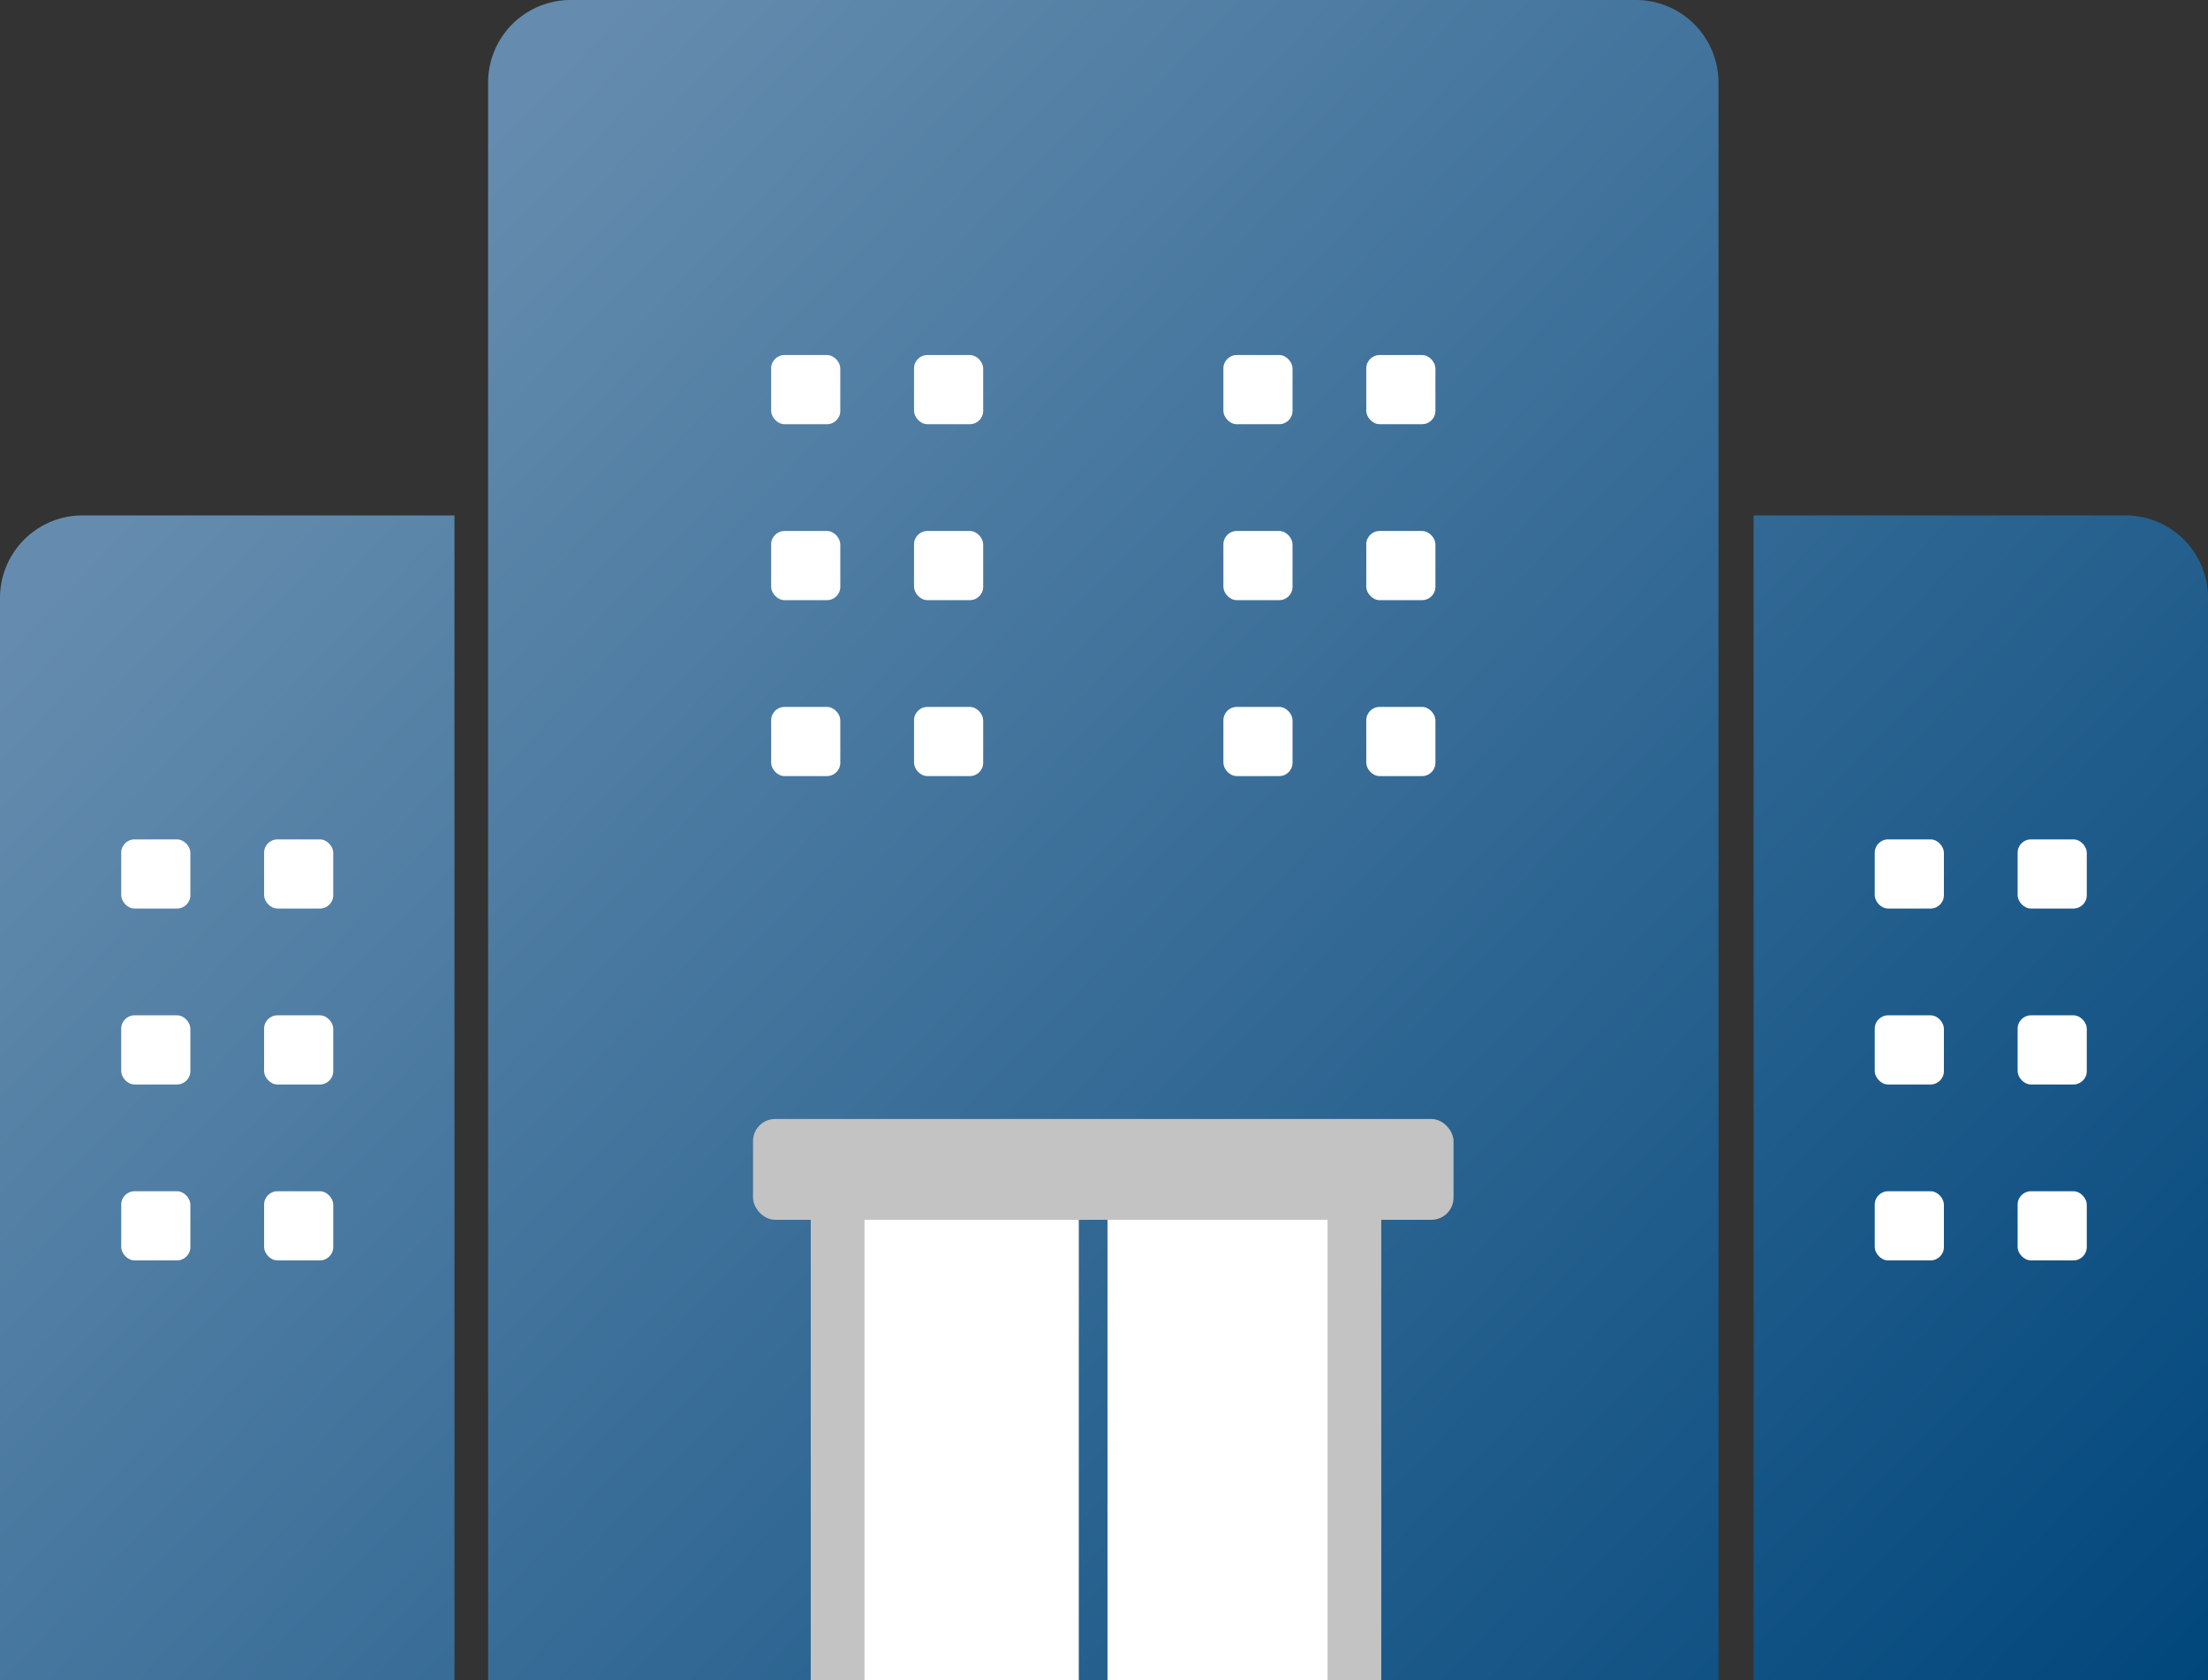 <svg id="_レイヤー_2" xmlns="http://www.w3.org/2000/svg" xmlns:xlink="http://www.w3.org/1999/xlink" viewBox="0 0 84.113 64"><rect x="0" y="0" width="84.113" height="64" fill="#333333" stroke="none"/><defs><linearGradient id="_名称未設定グラデーション_13" x1="80.367" y1="69.679" x2="-7.171" y2="-14.296" gradientUnits="userSpaceOnUse"><stop offset="0" stop-color="#00467b"/><stop offset=".737" stop-color="#658cae"/></linearGradient><linearGradient id="_名称未設定グラデーション_13-2" x1="59.92" y1="90.994" x2="-27.618" y2="7.018" xlink:href="#_名称未設定グラデーション_13"/><linearGradient id="_名称未設定グラデーション_13-3" x1="91.483" y1="58.092" x2="3.945" y2="-25.883" gradientTransform="rotate(-180 75.457 41.816)" xlink:href="#_名称未設定グラデーション_13"/></defs><g id="_レイヤー_1-2"><path d="M21.739 0H62.32a3.146 3.146 0 013.145 3.145V64H18.594V3.145A3.146 3.146 0 0121.739 0z" fill="url(#_名称未設定グラデーション_13)"/><path fill="#fff" d="M32.596 45.65h8.5V64h-8.5zm9.594 0h8.5V64h-8.5z"/><path d="M3.145 19.632h14.168V64H0V22.777a3.146 3.146 0 013.145-3.145z" fill="url(#_名称未設定グラデーション_13-2)"/><path d="M66.8 19.632h17.312V64H69.944a3.146 3.146 0 01-3.145-3.145V19.632z" transform="rotate(180 75.457 41.816)" fill="url(#_名称未設定グラデーション_13-3)"/><rect x="28.687" y="42.624" width="26.685" height="3.839" rx=".842" ry=".842" fill="#c3c3c3"/><path fill="#c3c3c3" d="M30.886 43.934h2.046V64h-2.046zm19.687 0h2.046V64h-2.046z"/><rect x="4.618" y="31.973" width="2.634" height="2.634" rx=".507" ry=".507" fill="#fff"/><rect x="10.061" y="31.973" width="2.634" height="2.634" rx=".507" ry=".507" fill="#fff"/><rect x="4.618" y="38.675" width="2.634" height="2.634" rx=".507" ry=".507" fill="#fff"/><rect x="10.061" y="38.675" width="2.634" height="2.634" rx=".507" ry=".507" fill="#fff"/><rect x="4.618" y="45.376" width="2.634" height="2.634" rx=".507" ry=".507" fill="#fff"/><rect x="10.061" y="45.376" width="2.634" height="2.634" rx=".507" ry=".507" fill="#fff"/><rect x="29.377" y="13.524" width="2.634" height="2.634" rx=".507" ry=".507" fill="#fff"/><rect x="34.82" y="13.524" width="2.634" height="2.634" rx=".507" ry=".507" fill="#fff"/><rect x="29.377" y="20.226" width="2.634" height="2.634" rx=".507" ry=".507" fill="#fff"/><rect x="34.82" y="20.226" width="2.634" height="2.634" rx=".507" ry=".507" fill="#fff"/><rect x="29.377" y="26.928" width="2.634" height="2.634" rx=".507" ry=".507" fill="#fff"/><rect x="34.82" y="26.928" width="2.634" height="2.634" rx=".507" ry=".507" fill="#fff"/><rect x="46.605" y="13.524" width="2.634" height="2.634" rx=".507" ry=".507" fill="#fff"/><rect x="52.048" y="13.524" width="2.634" height="2.634" rx=".507" ry=".507" fill="#fff"/><rect x="46.605" y="20.226" width="2.634" height="2.634" rx=".507" ry=".507" fill="#fff"/><rect x="52.048" y="20.226" width="2.634" height="2.634" rx=".507" ry=".507" fill="#fff"/><rect x="46.605" y="26.928" width="2.634" height="2.634" rx=".507" ry=".507" fill="#fff"/><rect x="52.048" y="26.928" width="2.634" height="2.634" rx=".507" ry=".507" fill="#fff"/><rect x="71.418" y="31.973" width="2.634" height="2.634" rx=".507" ry=".507" fill="#fff"/><rect x="76.861" y="31.973" width="2.634" height="2.634" rx=".507" ry=".507" fill="#fff"/><rect x="71.418" y="38.675" width="2.634" height="2.634" rx=".507" ry=".507" fill="#fff"/><rect x="76.861" y="38.675" width="2.634" height="2.634" rx=".507" ry=".507" fill="#fff"/><rect x="71.418" y="45.376" width="2.634" height="2.634" rx=".507" ry=".507" fill="#fff"/><rect x="76.861" y="45.376" width="2.634" height="2.634" rx=".507" ry=".507" fill="#fff"/></g></svg>